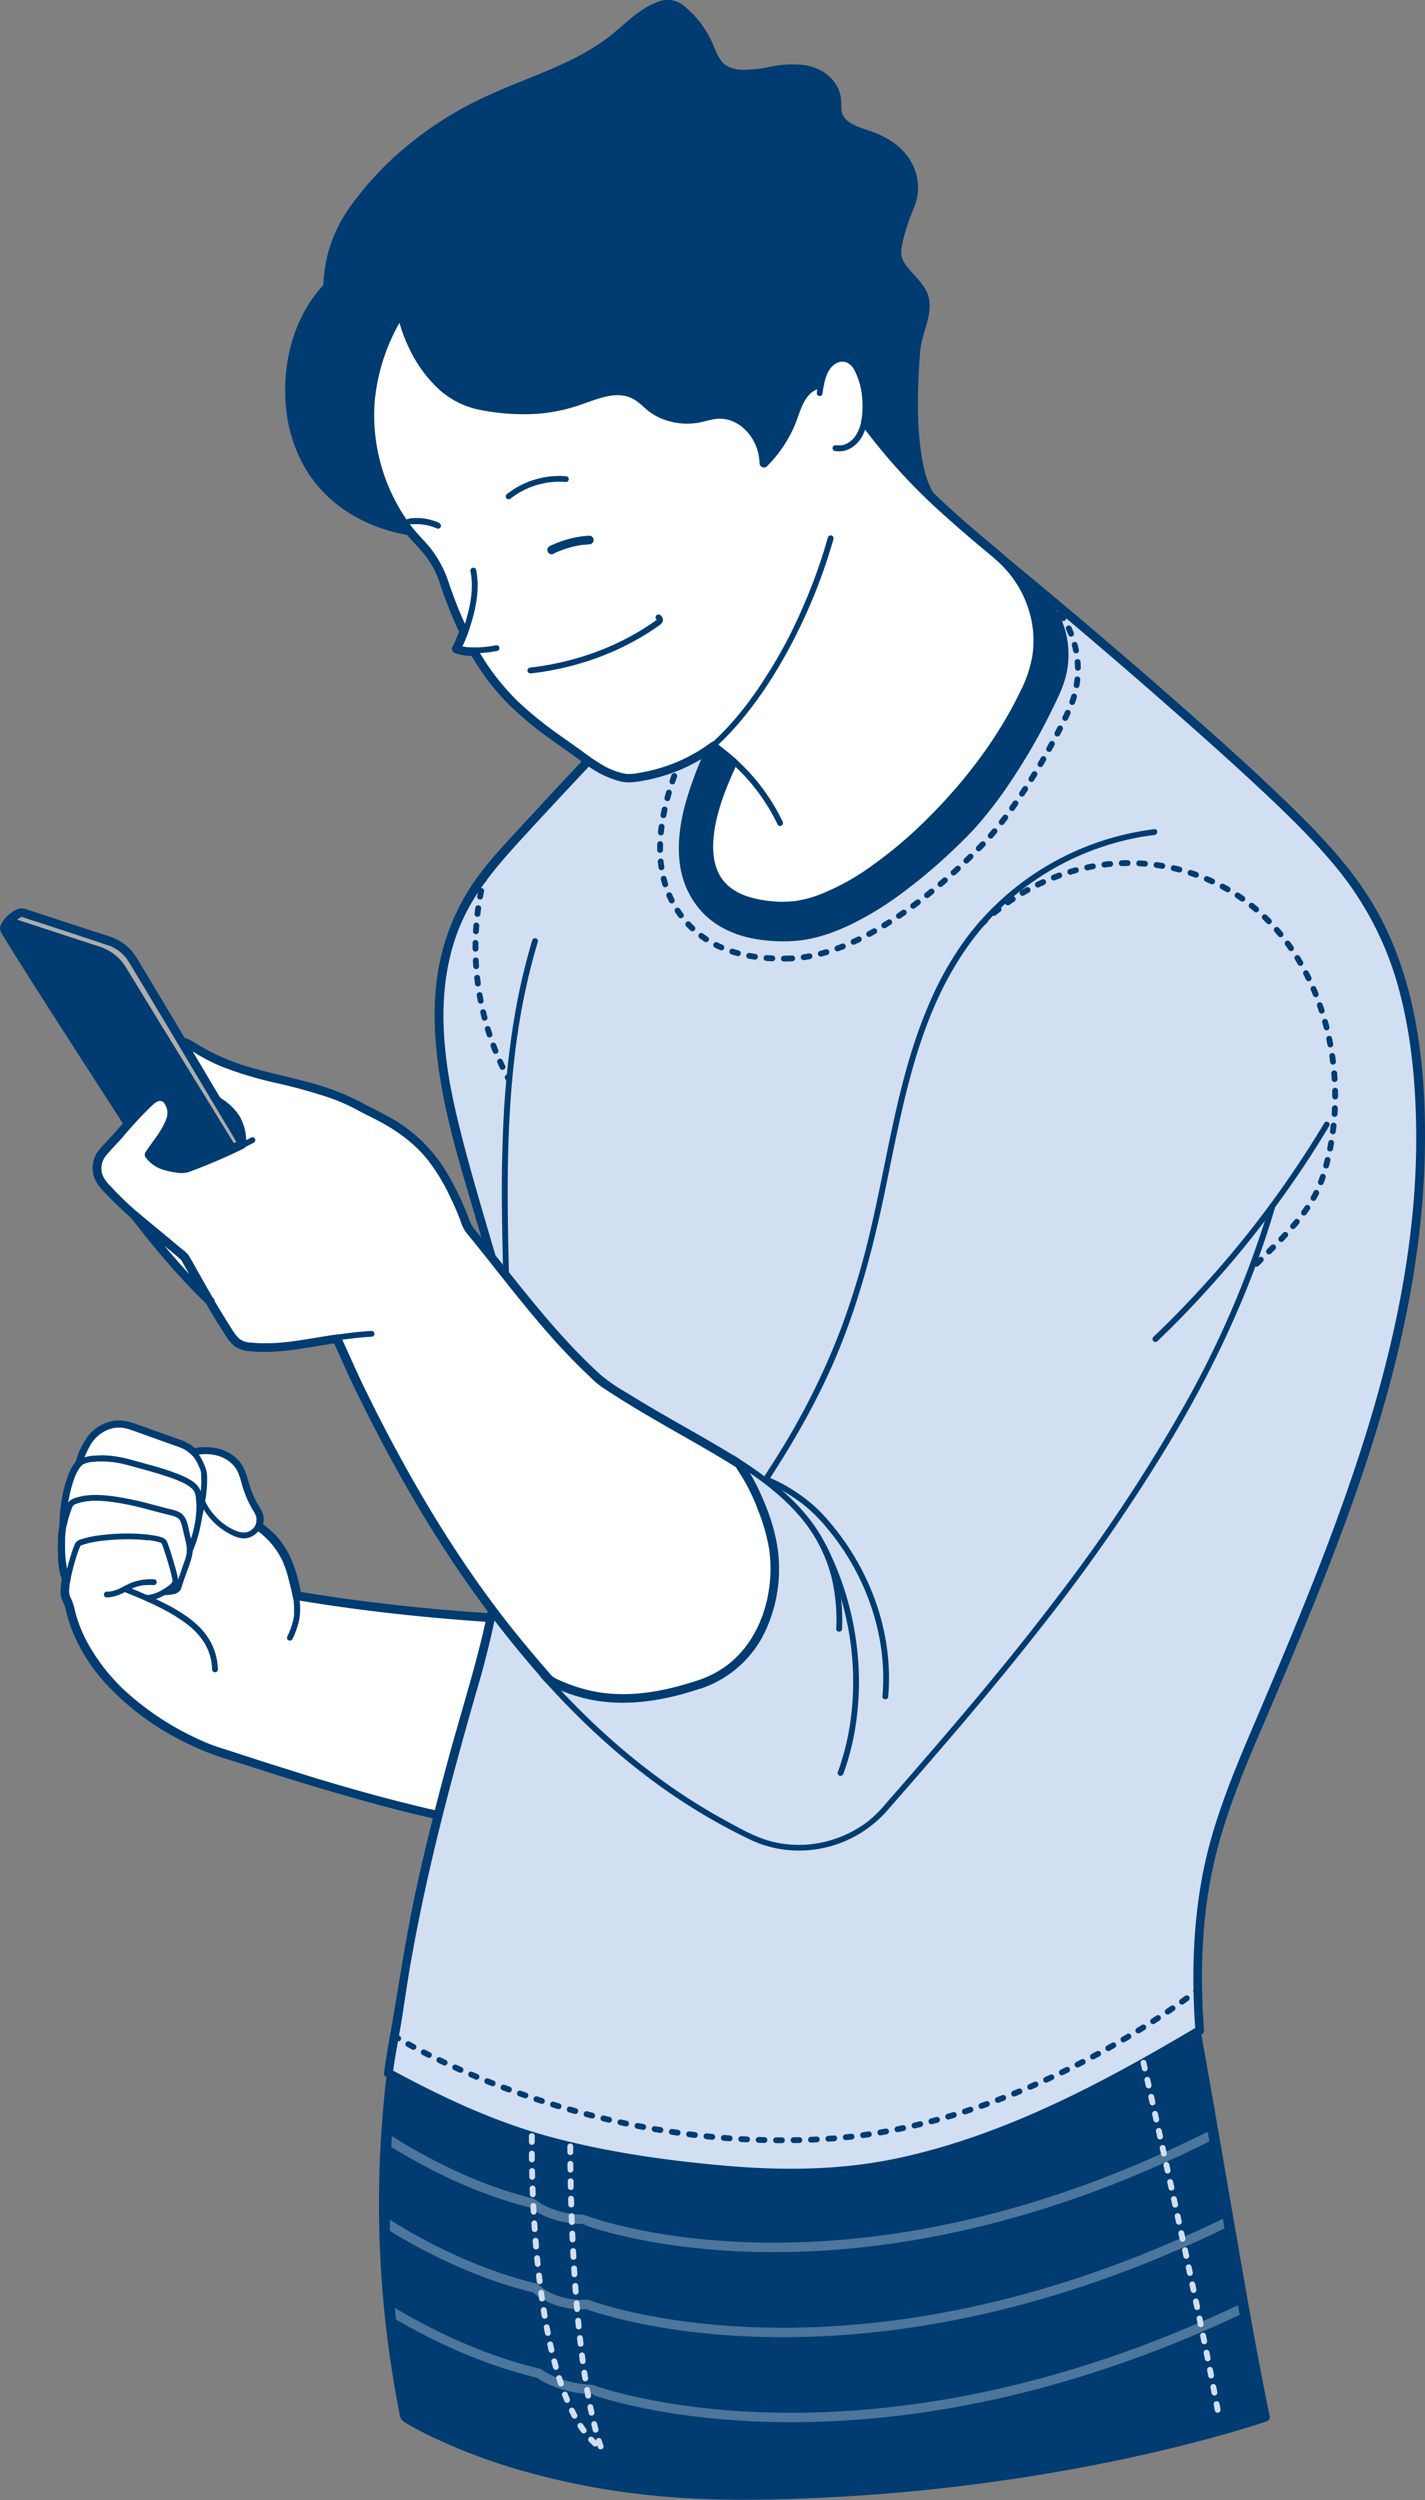 <svg xmlns="http://www.w3.org/2000/svg" xmlns:xlink="http://www.w3.org/1999/xlink" viewBox="0 0 452.6 793.53"><rect x="0" y="0" width="452.6" height="793.53" fill="#808080" stroke="none"/><defs><style>.cls-1,.cls-10,.cls-6,.cls-9{fill:none;}.cls-2{fill:#fff;}.cls-3{fill:#003c71;}.cls-4{opacity:0.3;}.cls-5{clip-path:url(#clip-path);}.cls-6{stroke:#fff;stroke-width:3px;}.cls-10,.cls-6,.cls-9{stroke-miterlimit:10;}.cls-7{fill:#d2dff3;}.cls-8{fill:#adadad;}.cls-9{stroke:#003c71;}.cls-10,.cls-9{stroke-linecap:round;stroke-width:1.85px;stroke-dasharray:1.85 3.69;}.cls-10{stroke:#d2dff3;}</style><clipPath id="clip-path"><path class="cls-1" d="M130.22,765.29a338,338,0,0,1-2.4-117.79L373,618.78c4.1,20,8.78,47.21,13.32,73.5,4.5,26.06,9.14,53,13.22,73,0,0-98.57,28-154.09,28C199.43,793.26,130.22,765.29,130.22,765.29Z"/></clipPath></defs><g id="Layer_2" data-name="Layer 2"><g id="Layer_1-2" data-name="Layer 1"><g id="mobile"><path class="cls-2" d="M168.56,514.07a603.87,603.87,0,0,1-74.22-7.59c-.34-1.9-1.39-6-1.92-7.76a25.65,25.65,0,0,0-10.55-14.45,4.4,4.4,0,0,0,.39-3A10.18,10.18,0,0,0,81,478.59a32,32,0,0,1-3.15-7.22,25.72,25.72,0,0,0-1.75-5.09,10.94,10.94,0,0,0-6.55-5.06,16.61,16.61,0,0,0-8-.15,9,9,0,0,0-1.89-1.58,16.21,16.21,0,0,0-3.07-1.36q-6.72-2.38-13.42-4.8a20.7,20.7,0,0,0-3.93-1.11,11.36,11.36,0,0,0-9.28,3.38c-2.1,2.06-3.57,5.45-4.64,9-3,3-5.14,12.88-4.94,19.1-.1.43-.19.87-.26,1.31a41.15,41.15,0,0,0-.3,7.28c.06,3,.2,6.13,1.31,8.85a20.89,20.89,0,0,0-.33,2.26,11.49,11.49,0,0,0,0,2.81c.19,1.23,1.08,2.27,1.34,3.49,6.16,29,39.18,44.11,48.8,46.76,22.67,7.39,61.94,19.94,85.64,22.55Z"/><path class="cls-3" d="M168.56,512.68c-9.53-.35-19.06-1-28.56-1.82q-14.62-1.29-29.19-3.28-8.07-1.11-16.1-2.44l1,1c-1.21-6.66-3.23-13.45-7.88-18.54a32,32,0,0,0-5.22-4.5c.17.63.33,1.26.5,1.89a6.26,6.26,0,0,0,.55-3.9A11.49,11.49,0,0,0,82,477.65a31.19,31.19,0,0,1-3.06-7.3c-.69-2.46-1.4-4.83-3.13-6.78A12.8,12.8,0,0,0,70.09,460a18,18,0,0,0-9-.21l1.35.36c-2.25-2.38-5.37-3.22-8.37-4.29l-9.78-3.5c-3-1.07-5.85-2-9-1.23a13.23,13.23,0,0,0-7,4.27,25,25,0,0,0-4.34,8.87l.36-.61a14.16,14.16,0,0,0-2.81,5,38.41,38.41,0,0,0-1.81,6.83,44.26,44.26,0,0,0-.74,7.18c0,1.33-.32,2.61-.44,3.94a44.7,44.7,0,0,0-.13,4.77c0,3.42.11,7,1.37,10.2v-.74c-.37,2-.81,4.28-.25,6.26a24.94,24.94,0,0,0,1,2.37,16.77,16.77,0,0,1,.56,2.22,47.72,47.72,0,0,0,2.89,8.22,56.21,56.21,0,0,0,9.13,13.89A83.79,83.79,0,0,0,56.79,552,84.55,84.55,0,0,0,67,556.62c3.68,1.37,7.48,2.46,11.21,3.66,12.41,4,24.86,7.85,37.42,11.32,12.1,3.34,24.36,6.49,36.8,8.26,1.35.19,2.71.37,4.07.52a1.4,1.4,0,0,0,1.34-1l1.2-6.46,2.88-15.5q1.74-9.37,3.49-18.76,1.51-8.11,3-16.22c.49-2.63,1-5.25,1.47-7.88,0,0,0-.07,0-.11a1.41,1.41,0,0,0-1-1.7,1.39,1.39,0,0,0-1.7,1l-1.2,6.46-2.88,15.5q-1.74,9.38-3.49,18.76-1.51,8.12-3,16.22l-1,5.34c-.15.83-.4,1.69-.47,2.54a.43.43,0,0,1,0,.11l1.34-1a208,208,0,0,1-26.2-5c-9.94-2.43-19.79-5.22-29.59-8.16C91.84,561.76,83,559,74.23,556.11c-2.32-.75-4.68-1.43-7-2.3l-1.65-.65L65.2,553s-.24-.1,0,0L65,552.9l-.94-.41c-1.32-.58-2.62-1.2-3.91-1.85A88.9,88.9,0,0,1,42.39,539a60.85,60.85,0,0,1-15.17-18.67,45,45,0,0,1-2.43-5.78c-.35-1-.66-2.06-.93-3.1a23.11,23.11,0,0,0-1-3.46,15.32,15.32,0,0,1-.72-1.6,6,6,0,0,1-.14-2.16,17.42,17.42,0,0,1,.25-2.16,3.23,3.23,0,0,0,.1-1.31c-.09-.37-.28-.74-.39-1.1a30.31,30.31,0,0,1-.89-8.65,42.13,42.13,0,0,1,.15-4.63,20.73,20.73,0,0,1,.33-2.07,10.26,10.26,0,0,0,.1-1.92,40.49,40.49,0,0,1,.71-6.68,37.47,37.47,0,0,1,1.8-6.58,16.24,16.24,0,0,1,1.14-2.38,9.17,9.17,0,0,0,1.4-2.31,21.18,21.18,0,0,1,3.4-7.06,10.7,10.7,0,0,1,6.32-3.73c2.85-.51,5.6.79,8.22,1.73L54,458.74a34.21,34.21,0,0,1,4.16,1.58,7.36,7.36,0,0,1,1.58,1.05c.72.64,1.12,1.21,2.18,1a14.6,14.6,0,0,1,8.28.56,9.21,9.21,0,0,1,5,4.84A41.69,41.69,0,0,1,76.52,472a35,35,0,0,0,1.69,4.4c.58,1.26,1.28,2.45,2,3.65a3.61,3.61,0,0,1,.47,3.52,1.43,1.43,0,0,0,.5,1.89,25.29,25.29,0,0,1,8.56,10A34,34,0,0,1,91.6,501c.52,1.93,1,3.88,1.38,5.84a1.34,1.34,0,0,0,1,1q14.51,2.42,29.12,4.09t29.37,2.7c5.36.36,10.72.65,16.09.84C170.34,515.52,170.34,512.75,168.56,512.68Z"/><path class="cls-2" d="M61.11,461.13a16.67,16.67,0,0,1,8.39.09,10.94,10.94,0,0,1,6.55,5.06,26.38,26.38,0,0,1,1.75,5.09A32.4,32.4,0,0,0,81,478.59a9.89,9.89,0,0,1,1.31,2.72,5.07,5.07,0,0,1-3.54,5.89c-2.51.79-5.78-1-7.94-2.51a19.25,19.25,0,0,1-7.91-12.88Z"/><path class="cls-3" d="M61.36,462a17.88,17.88,0,0,1,5-.43,13,13,0,0,1,4.25,1,12.07,12.07,0,0,1,1.76,1,7.73,7.73,0,0,1,.73.54,10.27,10.27,0,0,1,.77.71,9.05,9.05,0,0,1,2.1,3.46c.54,1.55.89,3.16,1.43,4.71a34.58,34.58,0,0,0,2,4.68c.37.7.77,1.37,1.17,2.05a6.22,6.22,0,0,1,.87,2s0,.27,0,.14,0,.15,0,.14a3.23,3.23,0,0,1,0,.44,2.26,2.26,0,0,1,0,.26s0,.27,0,.13,0,.14,0,.13l-.06.29c0,.15-.08.3-.13.45l-.06.16c-.1.25.08-.15,0,.09a8.21,8.21,0,0,1-.48.81c-.16.23.11-.12-.07.08l-.11.13a3.51,3.51,0,0,1-.33.34c-.12.11-.23.21-.36.31,0,0,.12-.09,0,0l-.29.19-.38.22-.2.1c-.15.07.2-.07-.07,0a5.25,5.25,0,0,1-.94.26c.2,0-.09,0-.11,0h-.9s-.31,0-.12,0l-.56-.11a9.85,9.85,0,0,1-1.88-.65,18.19,18.19,0,0,1-6.51-5A17.41,17.41,0,0,1,66.59,479c-.38-.58-.73-1.18-1.06-1.8-.17-.32-.32-.64-.47-1L65,476l-.06-.14c-.07-.18-.15-.36-.21-.54a16.87,16.87,0,0,1-.6-1.95c-.08-.32-.14-.63-.2-1,0-.15,0-.3-.07-.45,0,.19,0-.1,0-.12s0-.22,0-.34,0-.16,0-.24l-.24-1.48-1.44-8.76,0-.2a.92.92,0,0,0-1.14-.64.94.94,0,0,0-.64,1.14c.45,2.75.91,5.51,1.36,8.26.1.63.21,1.25.31,1.88,0,.15,0,.31.08.46a.2.2,0,0,0,0,.07s0-.29,0-.06l.06.43c0,.18,0,.36.08.54a19,19,0,0,0,3.61,8,20.66,20.66,0,0,0,6.79,5.85A11.33,11.33,0,0,0,77,488.28a6.05,6.05,0,0,0,6.24-4.83,5.8,5.8,0,0,0,0-2.31,8,8,0,0,0-1-2.28,40.41,40.41,0,0,1-2.36-4.52,41.15,41.15,0,0,1-1.58-4.74,15.24,15.24,0,0,0-1.91-4.6,11.47,11.47,0,0,0-3.26-3.14,14.83,14.83,0,0,0-9.57-2,24.14,24.14,0,0,0-2.66.43.93.93,0,0,0-.64,1.14A.9.9,0,0,0,61.36,462Z"/><path class="cls-2" d="M63,482.91c.76-4.89.24-8.53-.38-9.83-1.68-3.45-9.58-5.73-22.54-9.19-5.42-1.46-12.32-1.34-14.45.33a4.1,4.1,0,0,0-.39.35c1.07-3.51,2.54-6.9,4.64-9a11.34,11.34,0,0,1,9.28-3.38,20.18,20.18,0,0,1,3.93,1.11q6.7,2.4,13.42,4.8a15.6,15.6,0,0,1,3.07,1.36c2.48,1.52,3.94,4.23,4.92,6.93.64,1.8.46,5.29-.07,9C64,478,63.5,480.65,63,482.91Z"/><path class="cls-3" d="M63.9,483.15a29.92,29.92,0,0,0,.36-6.55,11,11,0,0,0-.84-4,6.08,6.08,0,0,0-1.73-2,15.79,15.79,0,0,0-3.06-1.83A66.08,66.08,0,0,0,49,465.38c-2.17-.63-4.34-1.22-6.52-1.81a47.12,47.12,0,0,0-6.55-1.4,29.63,29.63,0,0,0-5.88-.15,11,11,0,0,0-4.55,1.13,4.3,4.3,0,0,0-.95.75l1.54.9A28.19,28.19,0,0,1,28.52,459a11.66,11.66,0,0,1,3.68-4.08,13,13,0,0,1,1.3-.76,8.63,8.63,0,0,1,1.26-.53,11.92,11.92,0,0,1,1.45-.39l.34-.06.15,0h0c.26,0,.53-.05.8-.06a9.35,9.35,0,0,1,3.06.41c1.15.33,2.26.75,3.39,1.15l6.94,2.49,3.5,1.25c1.09.39,2.23.76,3.27,1.2a9.24,9.24,0,0,1,2.48,1.53A9.55,9.55,0,0,1,62,463.19a14.51,14.51,0,0,1,.72,1.28l.3.62c.11.23.2.45.26.59a11.59,11.59,0,0,1,.46,1.24c.05.16.08.32.12.49s0,.18,0,.26a.78.78,0,0,1,0,.16c0-.14,0,0,0,0a27,27,0,0,1-.22,6.28c-.28,2.31-.73,4.61-1.2,6.89-.11.53-.22,1.07-.34,1.6a1,1,0,0,0,.64,1.14.92.92,0,0,0,1.14-.63c.51-2.36,1-4.72,1.35-7.11a37.41,37.41,0,0,0,.56-7.09,9.69,9.69,0,0,0-.39-2.67,20,20,0,0,0-1.22-2.86,11.87,11.87,0,0,0-4.08-4.69,16.24,16.24,0,0,0-3.27-1.46L53.18,456,46,453.38c-1.2-.43-2.41-.87-3.62-1.29a15.28,15.28,0,0,0-3.58-.84,11.46,11.46,0,0,0-6.26,1.33,13,13,0,0,0-4.74,4.16,24.18,24.18,0,0,0-2.86,5.95c-.19.54-.36,1.09-.53,1.63a.93.93,0,0,0,1.54.9l.27-.26c.08-.08-.1.06,0,0s.23-.15.35-.22l.36-.17c-.16.08-.07,0,0,0l.24-.09c.33-.11.66-.2,1-.28l.52-.1L29,464l.16,0,.12,0,.21,0,.29,0,.65-.06c.46,0,.91,0,1.37-.06,1,0,1.93,0,2.89.1a25.73,25.73,0,0,1,2.83.36c1,.18,2,.44,3.07.71,2.17.58,4.34,1.16,6.5,1.78,1.82.52,3.64,1,5.43,1.63.78.26,1.57.52,2.34.8.34.13.69.25,1,.39l.5.2.2.08.13.05h0a21.62,21.62,0,0,1,3.14,1.61l.61.43c.16.11-.14-.11,0,0l.13.1.25.22a4.78,4.78,0,0,1,.45.45l.18.21c.12.14,0-.08,0-.05l.1.14a4.34,4.34,0,0,1,.28.46l.06.11c.09.19-.06-.16,0,0s.08.21.11.32a10.36,10.36,0,0,1,.37,1.74c0-.19,0,0,0,.09l0,.27.06.65c0,.43.05.87.05,1.3a29.23,29.23,0,0,1-.14,3.1c-.05.57-.12,1.1-.21,1.66a1,1,0,0,0,.64,1.14A.92.92,0,0,0,63.9,483.15Z"/><path class="cls-2" d="M55.51,505a12.69,12.69,0,0,1-3.36.4,13.47,13.47,0,0,0,1.72-1.1,4.8,4.8,0,0,0,1.82-1.95c.42-1-3.17-12.41-3.61-12.88a4.19,4.19,0,0,0-2.19-1c-7.67-1.64-20.75-.67-24.88,1.42-.48.25-2.59,6.47-3.57,11.77a28.52,28.52,0,0,1-1.7-9.38A43.06,43.06,0,0,1,20,485c.07-.45.16-.88.26-1.31a36.16,36.16,0,0,1,1.24-4.29c.63-1.78.8-2.49,2.63-3.1a21.66,21.66,0,0,1,8.37-.84c6.92.43,13.74,2.49,20.44,4.22,1.67.43,3.54.66,4.63,2a7.35,7.35,0,0,1,1.24,3.07c.32,1.35.63,2.71.95,4.06a13.14,13.14,0,0,1,.49,3.21,1.08,1.08,0,0,0,0,.18,13.55,13.55,0,0,1-.94,4c-.75,2.22-1.52,4.43-2.29,6.64C56.66,503.88,56.66,504.55,55.51,505Z"/><path class="cls-3" d="M55.26,504.08a6.26,6.26,0,0,1-1.41.28q-.85.08-1.71.09c.16.57.31,1.15.47,1.72A17.9,17.9,0,0,0,54.5,505a6.8,6.8,0,0,0,1.7-1.64,2.26,2.26,0,0,0,.41-1.7,31,31,0,0,0-1-4.34c-.47-1.7-1-3.4-1.53-5.08-.21-.65-.43-1.31-.67-1.95a7.52,7.52,0,0,0-.5-1.21,2.72,2.72,0,0,0-1.24-1,9.59,9.59,0,0,0-2-.58c-1.14-.22-2.3-.38-3.46-.5a59,59,0,0,0-7.4-.25,65.68,65.68,0,0,0-7.4.59,27.83,27.83,0,0,0-5.57,1.22,3.17,3.17,0,0,0-1.82,1.09,11.4,11.4,0,0,0-.89,2.13A62.25,62.25,0,0,0,21,499.32c-.16.7-.3,1.39-.43,2.1h1.78a20.62,20.62,0,0,1-1.07-3.7,29.05,29.05,0,0,1-.52-3.84c-.1-1.38-.1-2.77-.1-4.15a30.37,30.37,0,0,1,.29-4.48,29.57,29.57,0,0,1,1.12-4.45q.3-.93.63-1.86l.1-.28.06-.16c0-.13-.1.2,0,0a5,5,0,0,1,.27-.51.83.83,0,0,0,.08-.12s-.14.16,0,.05l.18-.19.11-.1,0,0,.27-.17.32-.16c.15-.07,0,0,0,0l.2-.08a10.37,10.37,0,0,1,1-.31,17.7,17.7,0,0,1,4.21-.62,41.67,41.67,0,0,1,8.71.73c3,.52,6,1.25,8.93,2l4.36,1.15c1.24.32,2.51.57,3.73,1l.44.16s.16.07,0,0l.17.08.4.21.15.1s.23.16.11.07a3,3,0,0,1,1,1.38s0-.1,0,.07l.09.25c0,.15.1.3.14.45.1.34.18.68.26,1,.18.74.34,1.47.51,2.21a26.3,26.3,0,0,1,.88,4.34,10.71,10.71,0,0,1-.83,4.15c-.51,1.47-1,2.95-1.52,4.42l-.75,2.15c-.09.27-.19.54-.27.81,0,.11-.07.21-.1.32l-.06.16c-.06.19,0,0,0,0a2,2,0,0,0-.14.25c-.06.13,0,0,0,0l-.11.12c0,.05-.16.12,0,0l-.12.08-.14.07c-.2.11.19-.07-.08,0a.92.92,0,0,0,.5,1.78,2.9,2.9,0,0,0,1.53-1.13,6.23,6.23,0,0,0,.57-1.47c.48-1.49,1-3,1.54-4.44s1.12-3,1.5-4.57a10.22,10.22,0,0,0,.32-2.33,11.91,11.91,0,0,0-.31-2.45c-.34-1.6-.74-3.18-1.11-4.77a8,8,0,0,0-1.72-3.92,7.08,7.08,0,0,0-3.51-1.69c-1.42-.35-2.83-.71-4.24-1.08-6.13-1.62-12.35-3.29-18.72-3.54a26.74,26.74,0,0,0-4.65.21,12.49,12.49,0,0,0-4.15,1.17A4,4,0,0,0,21,478.08a36.06,36.06,0,0,0-1.31,4.05,27.69,27.69,0,0,0-.83,4.77c-.13,1.62-.11,3.25-.09,4.87a31.74,31.74,0,0,0,1.12,8.29,18.55,18.55,0,0,0,.62,1.82,1,1,0,0,0,.89.68.92.92,0,0,0,.89-.68,66.7,66.7,0,0,1,2-7.87c.3-.95.62-1.89,1-2.81,0,0,.06-.11.05-.12s-.09.2,0,.08l.09-.21a3.78,3.78,0,0,1,.17-.35l.06-.11c.09-.16-.09.11-.07.08s-.18.1-.13.09a.91.91,0,0,0,.22-.11l.19-.09c.17-.08-.22.08,0,0l.09,0,.52-.19c.37-.13.75-.24,1.13-.34.89-.24,1.8-.43,2.72-.59l1.59-.25h0l.2,0,.37-.05.92-.1q1.76-.18,3.51-.27a64.76,64.76,0,0,1,7.24,0c.58,0,1.16.08,1.73.13l.8.08.37,0,.25,0h.08a18,18,0,0,1,3.25.65,2.31,2.31,0,0,1,.63.31l.2.19c-.15,0-.17-.27-.11-.13s.05.09.07.14l0,.09c.07.16-.11-.27,0-.06.19.49.37,1,.54,1.48.52,1.53,1,3.08,1.46,4.64s.88,3,1.2,4.58q.09.4.15.81a1,1,0,0,0,0,.17c-.07-.35,0-.15,0-.06a2.28,2.28,0,0,1,0,.26c0,.14-.06.33,0,0a.64.64,0,0,0,0,.07c.09-.25,0,.06-.1.16a4.88,4.88,0,0,1-1.23,1.21,17.81,17.81,0,0,1-1.8,1.16.93.93,0,0,0,.47,1.72,12.15,12.15,0,0,0,3.61-.43.94.94,0,0,0,.64-1.14A.89.89,0,0,0,55.26,504.08Z"/><path class="cls-2" d="M60.29,492.16a1.08,1.08,0,0,0,0-.18,13.64,13.64,0,0,0-.49-3.21c-.32-1.35-.63-2.71-.95-4.06a7.41,7.41,0,0,0-1.24-3.07c-1.09-1.32-3-1.55-4.63-2-6.71-1.73-13.52-3.78-20.44-4.22a21.68,21.68,0,0,0-8.37.84c-1.83.61-2,1.32-2.63,3.1a35.62,35.62,0,0,0-1.24,4.29c-.2-6.23,2-16.1,4.94-19.1a2.46,2.46,0,0,1,.39-.35c2.13-1.66,9-1.78,14.45-.33,13,3.46,20.86,5.73,22.54,9.19.62,1.29,1.15,4.94.38,9.83A37.45,37.45,0,0,1,60.29,492.16Z"/><path class="cls-3" d="M61.21,492.16a12,12,0,0,0-.38-3c-.23-1-.47-2-.7-3-.41-1.78-.68-3.79-1.93-5.22-1.11-1.27-2.86-1.64-4.43-2-1.86-.44-3.7-1-5.55-1.45A100.94,100.94,0,0,0,36.58,475c-3.87-.54-8-.87-11.78.18a7.51,7.51,0,0,0-2.33.94,3.64,3.64,0,0,0-1.25,1.55,26.8,26.8,0,0,0-.92,2.55,32.65,32.65,0,0,0-.89,3.26l1.81.25a31.59,31.59,0,0,1,.12-3.77l.09-1,.06-.54,0-.22s0-.34,0-.16c.09-.7.2-1.39.33-2.08.25-1.37.55-2.73.93-4.07.18-.63.37-1.26.58-1.88l.3-.85c.05-.12.09-.25.14-.37l.09-.22s.15-.34.06-.13a14.34,14.34,0,0,1,1.46-2.66c0-.05.16-.2,0,0l.11-.13.18-.21.26-.27.23-.21c-.14.13,0,0,0,0a3.6,3.6,0,0,1,.5-.29l.15-.07c.18-.09-.2.07,0,0l.35-.13a10,10,0,0,1,1.59-.39l.47-.07c-.18,0,0,0,0,0l.25,0c.35,0,.69-.07,1-.09A29.77,29.77,0,0,1,35,464a28.34,28.34,0,0,1,4.45.75c1.72.43,3.43.91,5.14,1.38,2.89.79,5.79,1.61,8.63,2.56,1.12.38,2.24.78,3.34,1.23l.19.08c-.19-.08-.07,0,0,0l.37.16.71.32c.41.2.82.4,1.22.63a12.05,12.05,0,0,1,1,.64,2.66,2.66,0,0,1,.43.31l-.08-.06.11.09.22.19a7,7,0,0,1,.66.67c.18.21-.1-.15,0,0l.11.16c.08.12.16.25.23.38s.06.18.1.2-.09-.23,0-.09l0,.1c.07.19.12.37.18.57s.1.42.14.63,0,.26.07.39,0,.09,0,.14.05.36,0,.11a22.48,22.48,0,0,1,.12,4.18,34.43,34.43,0,0,1-2,9.6c-.29.82-.6,1.63-.94,2.42A.94.94,0,0,0,59.8,493a.92.92,0,0,0,1.26-.33A39.15,39.15,0,0,0,64,482.44a30.27,30.27,0,0,0,.29-5.12,16.56,16.56,0,0,0-.47-3.57,6.36,6.36,0,0,0-2.7-3.56,24.16,24.16,0,0,0-5.51-2.66c-2.68-1-5.42-1.8-8.17-2.57-1.7-.48-3.4-.94-5.11-1.4a47.48,47.48,0,0,0-5-1.17,27.56,27.56,0,0,0-9.15-.08,7.3,7.3,0,0,0-2.93,1.07,7.7,7.7,0,0,0-2.1,2.57,27.73,27.73,0,0,0-2.6,7.4,45.34,45.34,0,0,0-1.15,8.53c0,.61,0,1.21,0,1.82a.92.92,0,0,0,1.81.25,38.44,38.44,0,0,1,1.54-5.14c0-.11.08-.22.13-.33-.1.24.06-.13.09-.19l.18-.31c0-.06.16-.19,0,0l.11-.13c.05-.05.34-.29.12-.13a2.2,2.2,0,0,1,.32-.21l.32-.16c.23-.11-.18.06.08,0l.33-.12c3.47-1.18,7.24-1,10.86-.55a84.33,84.33,0,0,1,10.95,2.23l5.47,1.43,2.43.61a7.6,7.6,0,0,1,2,.69,2.67,2.67,0,0,1,1.07,1l.15.27.09.19c.05.1.06.13,0,.07a20.18,20.18,0,0,1,.78,2.89l.72,3.11a11.9,11.9,0,0,1,.43,3,.93.93,0,0,0,.92.92A1,1,0,0,0,61.21,492.16Z"/><path class="cls-2" d="M52.34,505.28a12.64,12.64,0,0,1-5.88,1.92c-.19,0-.41,0-.61-.05"/><path class="cls-3" d="M51.87,504.49a14.85,14.85,0,0,1-3,1.35,10.44,10.44,0,0,1-1.56.38H47.3l-.19,0-.38,0h-.65a1,1,0,0,0-1.14.64.94.94,0,0,0,.64,1.14c2.5.38,5.09-.73,7.21-2a.94.94,0,0,0,.33-1.26.91.91,0,0,0-1.25-.34Z"/><path class="cls-2" d="M39.7,504.36a132.83,132.83,0,0,1,13.91,6.31c4.72,2.61,9.4,5.74,12.17,10.37a18,18,0,0,1,2.52,8.78"/><path class="cls-3" d="M39.46,505.25c2.42,1,4.66,1.89,7,2.95s4.65,2.15,6.89,3.39c1.12.62,2.23,1.27,3.3,2a37,37,0,0,1,3.07,2.17,22.23,22.23,0,0,1,5.09,5.53,17.13,17.13,0,0,1,2.55,8.58.94.94,0,0,0,.92.92.92.92,0,0,0,.92-.92A19.17,19.17,0,0,0,67,521.35,21.73,21.73,0,0,0,62,515.17c-4-3.47-8.81-5.94-13.6-8.13-2.76-1.26-5.57-2.45-8.39-3.56a.94.94,0,0,0-1.14.64.93.93,0,0,0,.64,1.13Z"/><path class="cls-2" d="M48.92,502.19c-8.29-.36-9,3.63-15,4"/><path class="cls-3" d="M48.92,501.27a17,17,0,0,0-7.19,1.09c-.86.36-1.69.78-2.52,1.21-.38.2-.76.4-1.15.58l-.54.25h0l-.11.05-.34.13a12.79,12.79,0,0,1-1.49.45c-.29.07-.58.11-.88.16s.23,0,0,0l-.27,0-.52,0a.94.94,0,0,0-.92.92.92.92,0,0,0,.92.92,13.21,13.21,0,0,0,3.18-.58,17.87,17.87,0,0,0,2.54-1.1c.76-.39,1.51-.8,2.29-1.16l.32-.14c.13-.06-.21.09,0,0l.18-.07.69-.25a12.64,12.64,0,0,1,1.46-.4c.31-.07.63-.12.94-.17s-.19,0,.09,0l.26,0,.54-.05a19.58,19.58,0,0,1,2.54,0,.93.93,0,0,0,0-1.85Z"/><path class="cls-2" d="M93.85,506.24c1,5.31.38,8.77-1.9,13.57"/><path class="cls-3" d="M93,506.49a22.12,22.12,0,0,1,.38,5.29c0,.2,0,.4,0,.61l0,.28c0,.05,0,.32,0,.17-.06.41-.13.83-.22,1.24a20.75,20.75,0,0,1-.7,2.45,28.12,28.12,0,0,1-1.18,2.83.92.92,0,0,0,1.59.93,27.14,27.14,0,0,0,2-5.44,19.1,19.1,0,0,0,.44-5.33,29.55,29.55,0,0,0-.45-3.51.92.92,0,0,0-1.77.48Z"/><path class="cls-3" d="M374.55,616.58c8.37,40.39,19,110.32,27.4,150.71,0,0-70.7,24.82-167.83,24.82-67.68,0-105.54-24.82-105.54-24.82a342,342,0,0,1-2.5-121.6Z"/><path class="cls-3" d="M373.21,617c3.93,19,7.24,38.08,10.55,57.17,3.67,21.1,7.23,42.23,11.05,63.3,1.83,10.1,3.71,20.19,5.79,30.24.32-.57.64-1.14,1-1.7-7.26,2.54-14.73,4.56-22.16,6.5A555.55,555.55,0,0,1,320,784.41a579.16,579.16,0,0,1-87.45,6.32c-24.84-.14-49.79-3.62-73.42-11.41a172.53,172.53,0,0,1-20.46-8.14c-3.1-1.49-6-3.24-9.05-4.85l-.36-.23.64.83a341.53,341.53,0,0,1-5.66-94.32q1.05-13.33,3.16-26.55l-1.34,1,6.65-.78,18.11-2.12L177.61,641l32.54-3.81L245.92,633l36-4.21,33.67-3.94L344,621.56l20.45-2.4c3.22-.38,6.44-.74,9.65-1.13l.42,0c1.75-.2,1.77-3,0-2.77l-6.65.78-18.11,2.12L323,621.25l-32.54,3.81-35.77,4.19-36,4.21L185,637.4l-28.45,3.33-20.45,2.4-9.65,1.13-.42,0a1.45,1.45,0,0,0-1.34,1,342.93,342.93,0,0,0,2.24,121,3.05,3.05,0,0,0,1.3,2.39c.51.33,1,.63,1.57.94,2.19,1.26,4.44,2.43,6.71,3.53a179.84,179.84,0,0,0,26.92,10.37,234.41,234.41,0,0,0,43.93,8.58c19.16,1.94,38.5,1.52,57.71.5q26.36-1.41,52.53-5.14,21.19-3,42.13-7.54c9.66-2.1,19.26-4.45,28.78-7.14,4.43-1.25,8.85-2.55,13.2-4l.55-.19a1.43,1.43,0,0,0,1-1.7c-3.93-19-7.24-38.08-10.55-57.17-3.67-21.1-7.23-42.23-11.05-63.3-1.83-10.1-3.71-20.19-5.79-30.24C375.52,614.47,372.85,615.21,373.21,617Z"/><g class="cls-4"><g class="cls-5"><path class="cls-6" d="M121.81,678s21.41,15,47.13,21.25c7,5.41,16.06,5.16,16.06,5.16S266.71,736.85,384.16,678"/><path class="cls-6" d="M121.81,705s21.91,15,48.23,21.25c6.75,6.19,16.43,5.16,16.43,5.16s83.61,32.43,203.8-26.41"/><path class="cls-6" d="M121.81,732s22.37,15,49.25,21.25c7.28,5.11,16.78,5.16,16.78,5.16S273.23,790.8,396,732"/></g></g><path class="cls-7" d="M399.28,548.49c-5.26,12.33-10.51,24.71-13.89,37.67-4.95,18.94-5.8,38.76-4.33,58.28-32,19-69.77,38.75-106.62,43.87-19.25,2.69-38.83,1.34-58.13-1-9.47-1.16-18.9-2.59-28.25-4.5-14.5-3-28.82-7.17-42.24-13.51-6-2.83-15.39-7.47-22.43-11.28,1-8.17,2.5-14.42,3.37-20.58,4.73-33.11,13.1-65.58,22.29-97.7,2.14-7.47,4.31-14.93,6.06-22.5,7.57-32.69,6.9-66.54,6-100.37-10.86-40.24-18-59.21-20.6-79.81-2.65-21.23-.51-39.57,11.76-57.1A126.65,126.65,0,0,1,163,267.11q21.63-23.61,43.87-46.62l110.64-43.56c23.58,19.28,66,55.49,88,76.6,11.37,10.92,22.65,22.26,30.43,36,8.63,15.22,12.53,32.7,14.21,50.12C457.09,411.74,427.69,481.83,399.28,548.49Z"/><path class="cls-3" d="M398.09,547.79c-6.45,15.13-12.81,30.36-16,46.58-3.23,16.48-3.65,33.36-2.42,50.07l.69-1.2c-29.61,17.58-60.92,34.38-94.86,41.69-18.17,3.92-36.71,4.07-55.17,2.46s-36.9-4.22-54.79-8.95c-18.15-4.8-35-12.73-51.45-21.64l.69,1.2c.81-6.28,2.13-12.47,3.1-18.73,1-6.71,2-13.42,3.26-20.1,2.55-14,5.67-27.89,9.14-41.7,3.38-13.46,7.1-26.84,10.92-40.18a284.83,284.83,0,0,0,9-40.39A341.42,341.42,0,0,0,163,455.11c.08-7.11,0-14.23-.11-21.34-.12-6.6.49-13.8-1.25-20.19-5.38-19.75-11.79-39.27-16.52-59.18-4.65-19.56-6.94-40.9.77-60,5-12.35,14-21.83,22.85-31.47q14.58-15.81,29.43-31.36,3.45-3.62,6.92-7.22a19.17,19.17,0,0,1,2.34-2.59,12.35,12.35,0,0,1,2.14-.84l9.87-3.89,35.08-13.81,62.23-24.5,1.15-.45-1.35-.36q27.43,22.46,54.08,45.87c8.75,7.66,17.45,15.39,26,23.28,9.42,8.71,18.85,17.58,27.1,27.44a102.61,102.61,0,0,1,20.61,39.6c3.87,14.42,5.28,29.47,5.46,44.36.38,31-5.51,61.75-14.35,91.39-10,33.51-23.66,65.79-37.35,97.93-.69,1.62,1.69,3,2.39,1.4,24.36-57.16,49.75-116.45,51.94-179.47,1-29.23-2.05-61.23-18.54-86.24-7.92-12-18.25-22.21-28.61-32.1-8-7.66-16.29-15.08-24.59-22.44q-30.57-27.09-62.17-53a1.43,1.43,0,0,0-1.35-.36l-54.61,21.5L224.79,212,212,217a55.31,55.31,0,0,0-5.44,2.14c-1.34.71-2.37,2.15-3.43,3.25q-4,4.14-8,8.31-7.42,7.78-14.77,15.63t-14.63,15.76c-4.47,4.86-9.07,9.65-13.06,14.92A70.59,70.59,0,0,0,139,309.12c-1.61,10.72-1,21.63.67,32.31,2.66,17.2,8.18,33.9,13,50.59q2.67,9.25,5.23,18.55a42.34,42.34,0,0,1,1.88,10.28c.1,3.81.2,7.63.27,11.44.28,14.19.31,28.41-.53,42.59a252.62,252.62,0,0,1-6,42.94c-3.22,13.68-7.5,27.11-11.18,40.68-3.73,13.74-7.21,27.54-10.22,41.46-2.93,13.55-5,27.19-7.32,40.84-1,5.74-2.09,11.45-2.83,17.23a1.35,1.35,0,0,0,.69,1.2c14.53,7.85,29.44,15.2,45.28,20,17.67,5.33,36,8.2,54.33,10.19,18.77,2,37.76,2.78,56.45-.34,17.21-2.86,33.82-8.59,49.79-15.51,18.39-8,36-17.67,53.21-27.89a1.39,1.39,0,0,0,.69-1.2c-1.21-16.46-.86-33.11,2.33-49.34,3.14-16,9.34-31,15.7-45.92C401.17,547.57,398.78,546.15,398.09,547.79Z"/><path class="cls-3" d="M162,416.85c-.22-7.79-.45-15.58-.59-23.38s-.21-15.52-.09-23.29.42-15.42,1-23.11,1.44-15.26,2.68-22.82a205.49,205.49,0,0,1,5-22.49c.27-.94.54-1.88.82-2.81a.92.92,0,0,0-1.78-.49A202.78,202.78,0,0,0,163.71,321c-1.35,7.59-2.3,15.26-3,22.94s-1,15.45-1.2,23.19-.14,15.51,0,23.27.34,15.66.56,23.48c0,1,.06,2,.08,2.95a.93.93,0,0,0,1.85,0Z"/><path class="cls-3" d="M366.66,263.18a88.23,88.23,0,0,0-59.6,34.37,104.47,104.47,0,0,0-12.43,22.17c-6.73,15.95-10.24,33-13.69,49.89-1.75,8.58-3.5,17.17-5.63,25.67a251.75,251.75,0,0,1-7.8,25.32,228.19,228.19,0,0,1-21.64,43.14q-1.71,2.72-3.47,5.42c-.65,1,.95,1.93,1.59.93,8.74-13.43,16.66-27.32,22.68-42.2,6.5-16.08,10.86-32.78,14.39-49.73s6.55-33.82,12.29-50.05c5.52-15.59,13.71-30.19,26.07-41.38A86.71,86.71,0,0,1,361,265.91q2.82-.54,5.67-.88c1.17-.14,1.18-2,0-1.85Z"/><path class="cls-3" d="M403.27,382.55a311.06,311.06,0,0,1-27.76,64.66,521.65,521.65,0,0,1-39.67,59.66c-15.15,20-31.4,39.07-47.86,58l-6.35,7.27a42.15,42.15,0,0,1-5.84,5.88,36.66,36.66,0,0,1-14.34,6.69,35.48,35.48,0,0,1-15.88-.1c-5.32-1.27-10.23-4.1-15-6.7-19.27-10.48-36.4-24.41-51.44-40.32-1.86-2-3.68-4-5.48-6v1.31l6.07-6.84,14.49-16.34,17.6-19.85L227,472.75l5-5.69a18.26,18.26,0,0,0,2.38-2.68.6.6,0,0,1,.11-.12l-1.12.14c7.27,4.57,14.31,9.69,20,16.15a47.62,47.62,0,0,1,10.92,20.87A58.76,58.76,0,0,1,265.6,517c-.05,1.19,1.8,1.19,1.85,0,.37-9-1-18.05-4.93-26.21-3.63-7.46-9.26-13.74-15.62-19a121,121,0,0,0-12.58-9,.94.94,0,0,0-1.12.14l-6.07,6.84-14.49,16.34L195,506l-15.16,17.1c-2.46,2.78-5.1,5.47-7.42,8.37l-.11.12a1,1,0,0,0,0,1.31c14.83,16.64,31.71,31.5,50.9,42.93q7.2,4.29,14.76,7.92a36,36,0,0,0,15.36,3.62A37.29,37.29,0,0,0,281.5,575c16.86-19.23,33.62-38.58,49.38-58.73a565.73,565.73,0,0,0,41.74-60.39c12.1-20.46,22.46-42,29.87-64.63q1.35-4.11,2.56-8.27c.34-1.11-1.44-1.6-1.78-.46Z"/><path class="cls-8" d="M81.41,370.16l-3.72,1.1c-10.94-18.11-26.44-42.89-38.88-63.44a13.85,13.85,0,0,0-7.55-6L3.92,292.87a1.89,1.89,0,0,0-2.35,2.43,1,1,0,0,1-.12-.19c-.91-1.49,4.14-6,5.8-5.46l27.34,8.94a14,14,0,0,1,7.57,6C54.69,325.3,70.46,352,81.41,370.16Z"/><path class="cls-3" d="M81.05,368.83l-3.72,1.1,1.56.64q-3.83-6.35-7.71-12.65-4.23-6.92-8.49-13.81L53.81,329.7q-4.38-7.11-8.73-14.23l-4.2-6.89a28.77,28.77,0,0,0-2.22-3.33,15.51,15.51,0,0,0-2.88-2.67,20.3,20.3,0,0,0-5.89-2.65L23,297.68l-8.92-2.91-7.38-2.41c-1.62-.53-3.58-1.51-5.17-.38a3.31,3.31,0,0,0-1.3,3.73l2.53-1.07c-.11-.16-.19-.43,0,0-.08-.23.07,0,0,.16,0,0,0-.11,0-.16,0-.23-.1.39,0,.09l.07-.21c0-.19-.17.33,0,.08s.17-.32.27-.47l.17-.24c.12-.18.09-.18,0,0a3.82,3.82,0,0,1,.45-.53,10.76,10.76,0,0,1,1-.94c.13-.11.47-.3.54-.45,0,0-.27.2-.07.06l.1-.08.31-.22a11.49,11.49,0,0,1,1.08-.61c.2-.1-.33.11-.05,0l.24-.08.2,0c.3-.08-.31,0-.08,0,.07,0,.33,0,0,0s-.08,0,0,0h0c1.45.51,2.92,1,4.38,1.43l9,2.94,9.09,3L34.17,300l.07,0c.3.1.6.22.9.33s-.18-.08,0,0l.17.08.57.27a13.48,13.48,0,0,1,1.67,1l.36.26c-.19-.14.15.12.21.17.26.21.51.44.75.67a14.85,14.85,0,0,1,1.36,1.5c-.16-.21.13.19.16.23s.17.24.25.37c.2.3.39.61.57.92l2.11,3.49q4.44,7.37,8.85,14.75l9.17,15.36,8.89,14.91q4.06,6.79,8.14,13.58l1.83,3a1.38,1.38,0,1,0,2.39-1.39q-4-6.7-8.07-13.44-4.47-7.47-8.91-14.94l-9.34-15.66q-4.55-7.61-9.11-15.21L45,306.66c-.7-1.17-1.37-2.38-2.15-3.5a15.64,15.64,0,0,0-6.8-5.45c-1.5-.62-3.09-1.06-4.63-1.56l-8.84-2.89-9.44-3.09-5.34-1.75a4.15,4.15,0,0,0-3.39.75,10.86,10.86,0,0,0-4,4.07,2.7,2.7,0,0,0,0,2.81,1.41,1.41,0,0,0,1.73.57,1.37,1.37,0,0,0,.8-1.63l-.06-.21s0-.2,0,0,0,0,0,0c0-.28,0,0,0,.06s.1-.44,0-.23.19-.33.07-.13,0,0,0,0a.62.62,0,0,0,.14-.14s-.2.1-.08.06a.57.57,0,0,0,.13-.08c.2-.13,0,0,0,0s.11-.05.15,0-.25,0-.06,0a2.43,2.43,0,0,0,.27,0c-.24,0,0,0,.09,0h0l.15.05,1.6.52L12.11,297l8.76,2.86,7.35,2.4,2.12.69.48.16.08,0,.54.19.41.16.25.11a13.8,13.8,0,0,1,1.6.88c.23.15.46.3.68.46l.2.15s-.15-.12,0,0l.39.32a14.26,14.26,0,0,1,1.31,1.27c.2.22.38.45.57.67-.15-.18.09.12.13.17l.29.42c.71,1.05,1.33,2.17,2,3.25l2,3.35q4.24,7,8.52,13.9l8.75,14.2L67,356.39q3.9,6.35,7.77,12.71L76.51,372a1.41,1.41,0,0,0,1.56.64l3.72-1.1a1.39,1.39,0,0,0-.74-2.69Z"/><path class="cls-3" d="M77.7,371.26l-23.46,6.93c-11-18.17-40-61.83-52.51-82.54a1.61,1.61,0,0,1-.15-.34,1.88,1.88,0,0,1,2.35-2.43l27.34,8.94a13.85,13.85,0,0,1,7.55,6C51.26,328.37,66.76,353.14,77.7,371.26Z"/><path class="cls-3" d="M77.33,369.92l-7.91,2.34L56.79,376l-2.92.86,1.56.64c-3-5-6.18-10-9.33-14.93Q40,353,33.79,343.4,27.21,333.18,20.62,323q-6-9.33-11.93-18.72-2.45-3.88-4.84-7.8l-.51-.84-.25-.41L3,295a1.14,1.14,0,0,1-.1-.19c.06.14.06.14,0,0s0-.38,0-.07c0-.09.06-.4,0-.06,0-.1,0-.2.08-.3-.1.32,0,0,0,0,.14-.27-.19.14,0,0,.08-.06.31-.19,0-.05.07,0,.36-.15,0-.05l.2-.06c.16,0,.14,0,0,0,.08,0,.4.05.09,0l.24.06h0l.11,0,.49.16,12.33,4,13.27,4.34,1.09.35h.05l.75.27s.42.18.16.06l.48.22a15.49,15.49,0,0,1,1.38.76l.65.44.32.23.23.19A14.56,14.56,0,0,1,36,306.36c.18.19.36.39.53.59l.25.3q.15.19,0,0l.16.21c.67.93,1.23,1.94,1.83,2.92q1.88,3.09,3.76,6.17,7.86,12.87,15.79,25.69,7.51,12.19,15,24.41l3.18,5.24a1.38,1.38,0,1,0,2.39-1.39q-3.43-5.7-6.92-11.37-3.81-6.21-7.63-12.41l-8-13-8-13q-3.85-6.29-7.68-12.58a24,24,0,0,0-2.06-3,15.35,15.35,0,0,0-7-4.66l-3.56-1.16-7.15-2.34-8-2.63-6.37-2.08c-1.29-.42-2.85-1.18-4.2-.65a3.36,3.36,0,0,0-2.16,3,4.87,4.87,0,0,0,1,2.67c.75,1.24,1.51,2.47,2.28,3.71,1.75,2.83,3.53,5.65,5.31,8.46q3,4.74,6,9.45L21.24,329l6.68,10.36q3.3,5.12,6.61,10.24,3.15,4.89,6.29,9.78,2.84,4.41,5.63,8.85c1.59,2.52,3.18,5,4.74,7.58.64,1,1.27,2.07,1.9,3.11a1.41,1.41,0,0,0,1.56.64l7.91-2.34,12.63-3.73,2.92-.86a1.41,1.41,0,0,0,1-1.7A1.48,1.48,0,0,0,77.33,369.92Z"/><path class="cls-3" d="M79.15,371l-.26-.41a1.12,1.12,0,0,0-.36-.39,1,1,0,0,0-.47-.25.94.94,0,0,0-.55,0,1,1,0,0,0-.51.16l-.28.22a1.46,1.46,0,0,0-.36.61c0,.12,0,.25,0,.37a1.34,1.34,0,0,0,.19.7l.26.41a1.12,1.12,0,0,0,.36.39,1,1,0,0,0,.47.25.94.94,0,0,0,.55,0,1,1,0,0,0,.51-.16l.28-.22a1.46,1.46,0,0,0,.36-.61c0-.12,0-.25,0-.37a1.34,1.34,0,0,0-.19-.7Z"/><path class="cls-9" d="M250.83,304.22c-16.62.57-28.6-4.48-35.63-15.21-8.35-12.74-7.34-30.29,3.56-54l2.89-6.06,1.5-1.94c22.79-29.43,77.91-49.34,88.74-53l1-.35s9.05,7.43,18.26,15.05a30.84,30.84,0,0,1,8.28,36.88c-8.91,18.9-20,34.79-26.71,41.78C302.21,278.34,275.62,303.38,250.83,304.22Z"/><path class="cls-3" d="M251.07,297.82c-14.31.46-24.46-3.71-30.16-12.53-6.94-10.73-5.69-26.1,4.18-47.29l2.5-5.18,1-1.28c21.89-28,78.39-47.9,84.77-50.07l.68-.23.69-.16c1.81-.42,4-1,5.43-1.3,1.19,1,4.22,3.35,7.87,6.26a27.64,27.64,0,0,1,8.19,32.62c-8.71,19.91-21,37-27.91,44.3C300.56,271.08,274.05,297.07,251.07,297.82Z"/><path class="cls-3" d="M251.07,296.9c-7.76.24-16-.76-22.56-5.16a24.91,24.91,0,0,1-10.34-15.5c-1.59-7.24-.37-14.86,1.64-21.89a130.58,130.58,0,0,1,8.38-20.65,2.37,2.37,0,0,0,.17-.36c0-.06,0-.14,0,0s-.1.12,0,0l.13-.17,1-1.27q1.47-1.86,3.08-3.62a84.77,84.77,0,0,1,7.28-7,139.28,139.28,0,0,1,17.29-12.55c6.11-3.82,12.44-7.3,18.88-10.53q8.69-4.35,17.64-8.15,6.71-2.85,13.53-5.41,2.2-.82,4.41-1.61a27.11,27.11,0,0,1,3-1c2-.45,3.93-.92,5.88-1.4l-.9-.24c2,1.66,4.12,3.28,6.19,4.92a34.82,34.82,0,0,1,6.55,6.34,27,27,0,0,1,5.34,15.8,26.45,26.45,0,0,1-1.28,8.37,70.8,70.8,0,0,1-4.18,9.43A191.55,191.55,0,0,1,322,243.16a157.45,157.45,0,0,1-9.67,13.67,99.49,99.49,0,0,1-7.2,8q-4.38,4.39-9,8.5a153.47,153.47,0,0,1-12.26,9.77,99.36,99.36,0,0,1-14.3,8.61,51.44,51.44,0,0,1-15,4.85,29.89,29.89,0,0,1-3.52.32c-1.18,0-1.19,1.89,0,1.85,6.43-.22,12.66-2.25,18.46-4.95a100.84,100.84,0,0,0,17.4-10.62,169.13,169.13,0,0,0,14.28-11.92c3.12-2.9,6.2-5.87,9-9a130.92,130.92,0,0,0,11.25-14.84,188.65,188.65,0,0,0,12.36-21.45c1.79-3.65,3.74-7.38,4.73-11.34a28.45,28.45,0,0,0,.61-10.48,28.83,28.83,0,0,0-9.89-18.23c-2.7-2.28-5.54-4.39-8.29-6.61a1.28,1.28,0,0,0-1.17-.38l-1.35.33-3,.73c-.85.2-1.68.39-2.51.67-2.18.75-4.35,1.54-6.51,2.35q-5.87,2.21-11.65,4.63-7.6,3.18-15,6.73c-5.56,2.67-11.05,5.5-16.41,8.55a177.88,177.88,0,0,0-16.06,10.22,110.09,110.09,0,0,0-14,11.72,71.1,71.1,0,0,0-5.4,6.1,11.3,11.3,0,0,0-1.27,1.75l-1.34,2.78a112.3,112.3,0,0,0-7.69,19.93c-1.68,6.34-2.58,13-1.56,19.53a27.4,27.4,0,0,0,7.31,14.92c4.44,4.56,10.46,7.13,16.67,8.2a54.4,54.4,0,0,0,11,.69A.91.91,0,0,0,251.07,296.9Z"/><path class="cls-3" d="M295.5,157.56c-7.21-11.16-5.28-38.89-4.57-46.67.52-5.74,4.07-11.17,2.57-16.54-1.38-4.93-9-9-8.67-14.33.26-4.46,2.53-10.79,4.28-15a15.1,15.1,0,0,0-1.49-13.85,21.38,21.38,0,0,0-11-8c-4.3-1.51-9.69-2.83-10.66-7.43a37.27,37.27,0,0,1-.24-4.24c-.42-4.35-3.91-7.63-7.92-8.89s-8.47-.82-12.77-.07c-5.86,1-12.72,2.3-16.62-1.82C226.78,19,226,16.6,225,14.4a30.9,30.9,0,0,0-7.78-10.67,8.65,8.65,0,0,0-3.81-2.21,8.71,8.71,0,0,0-5.09.8c-4.91,2.09-8.79,6.23-13,9.64C183,21.89,167.53,25.75,153.5,32.56c-16.79,8.15-30.24,18.72-41.42,34.17A42.88,42.88,0,0,0,104,91.07c-13,13.35-16,38.07-6.88,55.23s29.17,24.74,49,22.92Z"/><path class="cls-3" d="M296.7,156.86c-2.31-3.63-3.32-8-4-12.2a100.09,100.09,0,0,1-1.14-15.28c-.05-4.48.09-8.95.38-13.42.1-1.54.21-3.09.35-4.63.27-3,1.33-5.89,2.12-8.81s1.35-6.25.23-9.18c-.92-2.41-2.72-4.34-4.41-6.23-1.53-1.71-3.42-3.6-3.91-5.92a9.42,9.42,0,0,1,.24-3.62,43.57,43.57,0,0,1,1.17-4.63c.47-1.55,1-3.08,1.57-4.59s1.19-2.8,1.63-4.25a16.34,16.34,0,0,0-.22-9.81c-2.07-6.11-7.38-10.15-13.26-12.32-2.43-.9-5-1.53-7.23-2.89a6.44,6.44,0,0,1-2.39-2.33c-.75-1.35-.61-2.9-.65-4.39-.19-6.49-5.62-10.84-11.72-11.71a34.86,34.86,0,0,0-10.78.53,44.36,44.36,0,0,1-8.82,1c-2.69-.08-5.41-.86-7-3.15a22,22,0,0,1-2.16-4.38,34.41,34.41,0,0,0-2.26-4.5A31.18,31.18,0,0,0,218,2.52,8.28,8.28,0,0,0,208.51.76c-6.32,2.43-10.79,7.84-16.16,11.73-11,8-24.21,11.87-36.47,17.42a115,115,0,0,0-31.35,20.54A107.09,107.09,0,0,0,111.8,64.8,45.37,45.37,0,0,0,104,81.07a47.15,47.15,0,0,0-1.31,10l.41-1c-9.85,10.22-13.68,25.53-12.23,39.41a46.73,46.73,0,0,0,6.73,20.25,43,43,0,0,0,15.58,14.45c10.21,5.63,21.91,7.28,33.41,6.37l10.36-.81,21.2-1.65,27.51-2.15,29.88-2.33,27.76-2.17,21.25-1.66,10.56-.82.47,0c1.77-.14,1.78-2.91,0-2.77l-5.82.45-15.45,1.21-22,1.72-25.71,2-26.35,2.06-23.92,1.87-18.68,1.46-10.34.81c-7.83.61-15.56.3-23.14-1.95C112,162.19,101.5,153.94,96.7,142a50.91,50.91,0,0,1,.12-37A42.53,42.53,0,0,1,101,97a34.85,34.85,0,0,1,2.6-3.44c.49-.57,1.1-1.09,1.53-1.7.54-.76.33-2.06.39-3a41.67,41.67,0,0,1,6.53-19.68A90.79,90.79,0,0,1,125.7,53.16a102.69,102.69,0,0,1,16.22-12.62,133.32,133.32,0,0,1,19.37-10c6.92-2.92,14-5.51,20.75-8.79a79.61,79.61,0,0,0,9.77-5.53,95.11,95.11,0,0,0,8.86-7c2.8-2.41,5.84-5,9.42-6.08a5.5,5.5,0,0,1,5.12.68,21.87,21.87,0,0,1,3.88,3.69,35.69,35.69,0,0,1,5.67,9.71c1.38,3.23,3.35,5.84,6.78,7,3.11,1.05,6.54.75,9.73.31,3.72-.52,7.39-1.39,11.17-1.34,3.42,0,6.92.89,9.42,3.37a8.51,8.51,0,0,1,2.3,3.88c.48,1.85.1,3.79.49,5.65,1.35,6.39,9.3,7.11,14.16,9.44A18.6,18.6,0,0,1,286.55,52a13.89,13.89,0,0,1,2,10.12,31.58,31.58,0,0,1-1.73,5c-.65,1.7-1.25,3.42-1.78,5.17a42.15,42.15,0,0,0-1.25,5.07,12.51,12.51,0,0,0-.2,4.44c.53,2.81,2.66,5.1,4.49,7.16s3.9,4.1,4.32,6.89c.53,3.56-1.05,7.13-2,10.49a37.81,37.81,0,0,0-1.1,7.25c-.78,10.33-1,20.88.58,31.15.72,4.67,1.83,9.56,4.4,13.59C295.26,159.76,297.66,158.37,296.7,156.86Z"/><path class="cls-2" d="M316.74,176.23a34.81,34.81,0,0,1,9.94,40.91c-15.78,35.27-54.94,70.47-77.12,70.47-30.71,0-27.64-22.46-16.92-45.33l.18-.36c-.63-.57-1.26-1.13-1.93-1.67-1.4-1.14-2.86-2.27-4.29-3.45A52.84,52.84,0,0,1,200.36,247c-3.73.39-10.22-3.06-12.71-4.89-14.73-10.87-26.72-17.18-37-35.29a14,14,0,0,1-5.71-.81,46.93,46.93,0,0,0,2.45-5.44,141.51,141.51,0,0,1-6.53-16.41,30.43,30.43,0,0,0-7.18-11.58c-13.29-13.63-25.45-43.21-6.16-73.81,1.48,8.75,9.27,27,25,29.89,27.3,5.12,34.54-5.3,44.57-4.61,8.22.56,7.29,6.75,17.84,8.7,8.08,1.51,10.61-2.65,17.06-.8,5.87,1.69,10.52,7.66,10.74,15a39.61,39.61,0,0,0,9-13.67c1-2.62,1.79-5.39,3.37-7.71a8.59,8.59,0,0,1,5.36-3.76,11.78,11.78,0,0,1,3.14-6.65,6.05,6.05,0,0,1,4-1.76c3.25-.07,4.74,2.4,5.74,4.8a28.28,28.28,0,0,1,1.85,14.47c-.06.48-.15,1-.26,1.46C286.36,150.18,301.31,163.5,316.74,176.23Z"/><path class="cls-3" d="M315.76,177.21a34.6,34.6,0,0,1,11.83,19.62,32.32,32.32,0,0,1,.27,11.52,39.93,39.93,0,0,1-3.74,11c-7.23,15-17.52,28.47-29.24,40.16a137.12,137.12,0,0,1-17.77,15.13A74.88,74.88,0,0,1,260.17,284a35.93,35.93,0,0,1-7.68,2,37,37,0,0,1-9.45-.2c-5.17-.7-10.78-2.56-13.83-7-2.79-4.09-3-9.24-2.46-14,.75-6.2,2.92-12.28,5.38-18,.6-1.39,1.21-2.79,1.89-4.15a1.41,1.41,0,0,0-.22-1.68c-2-1.8-4.14-3.42-6.22-5.12a1.43,1.43,0,0,0-1.68-.22,52.09,52.09,0,0,1-17.63,8.54q-2.51.66-5.06,1.09a15.63,15.63,0,0,1-4.25.38,21.23,21.23,0,0,1-7.43-2.73A62,62,0,0,1,185,238.5c-2.4-1.72-4.81-3.41-7.21-5.12a118.43,118.43,0,0,1-13-10.48,73.57,73.57,0,0,1-13-16.76,1.4,1.4,0,0,0-1.2-.69,13.66,13.66,0,0,1-5.34-.76c.28.68.55,1.36.83,2a33,33,0,0,0,2.13-4.64l.32-.81c-.13.33.14-.34.16-.49.13-.93-.78-2.17-1.15-3-1.85-4.08-3.45-8.26-4.91-12.49a35.93,35.93,0,0,0-6-11.39c-2-2.41-4.23-4.53-6.1-7A58.67,58.67,0,0,1,119,127.57a62,62,0,0,1,9.68-28.07l-2.53-.33A43.78,43.78,0,0,0,130,110.62a41.92,41.92,0,0,0,8.59,12.17,27.07,27.07,0,0,0,13.67,7.27,70.63,70.63,0,0,0,18.8,1.25,55.32,55.32,0,0,0,12.54-2.56c2.95-1,5.84-2.17,8.86-2.87s6.49-.73,9.34,1.16c1.56,1,2.87,2.44,4.36,3.58a18.93,18.93,0,0,0,7,3.23,21,21,0,0,0,9.09.24c2.19-.44,4.32-1.24,6.58-1.19,5.51.12,10,4.59,11.63,9.61a16.73,16.73,0,0,1,.78,4.5,1.4,1.4,0,0,0,2.36,1,41.4,41.4,0,0,0,8.81-13c1.81-4.25,2.92-10.7,8.28-11.77a1.36,1.36,0,0,0,1-1c.49-2.63,1.48-5.67,4.06-7,2.36-1.17,4.44.06,5.59,2.17a23.07,23.07,0,0,1,2.45,8.44,28.08,28.08,0,0,1,.11,4.85,20.25,20.25,0,0,1-.26,2.33,2.47,2.47,0,0,0,.41,2.37,186.72,186.72,0,0,0,25.37,27.72c5.34,4.82,10.83,9.47,16.37,14.05,1.36,1.13,3.33-.82,2-2-11.86-9.79-23.51-19.95-33.6-31.6-2.85-3.29-5.56-6.68-8.1-10.21.05.36.09.71.14,1.07a29,29,0,0,0,0-11.51c-.6-3-1.6-6.47-3.68-8.82a6.7,6.7,0,0,0-8.38-1.17c-3,1.74-4.44,5.18-5.05,8.45l1-1c-5.74,1.15-7.66,7-9.46,11.81A38.61,38.61,0,0,1,241.66,146l2.36,1c-.22-5.94-3.13-11.78-8.34-14.87a13.83,13.83,0,0,0-7.75-2c-2.35.14-4.57.95-6.87,1.36a17.83,17.83,0,0,1-14.55-4.15,21.73,21.73,0,0,0-4.57-3.42,13.58,13.58,0,0,0-6.22-1.26,28.28,28.28,0,0,0-8.58,1.94,82.88,82.88,0,0,1-10.47,3.13,55.23,55.23,0,0,1-15.56.76c-5.93-.49-11.9-1.33-16.93-4.71-7.62-5.11-12.64-14.16-14.84-22.91-.2-.81-.38-1.62-.52-2.44-.21-1.24-1.95-1.26-2.53-.33A66,66,0,0,0,117,121.81a60,60,0,0,0,.3,21.87A62.35,62.35,0,0,0,124,161.92a59.71,59.71,0,0,0,4.88,7.32c1.86,2.4,4.09,4.46,6,6.83a28.72,28.72,0,0,1,3.49,5.67c1,2.16,1.67,4.49,2.48,6.73,1.57,4.34,3.31,8.62,5.3,12.79v-1.4c-.91,1.77-1.43,3.7-2.45,5.44a1.4,1.4,0,0,0,.83,2,15.67,15.67,0,0,0,6.07.86l-1.2-.69a76.61,76.61,0,0,0,11.89,15.84,107.76,107.76,0,0,0,13.51,11.25c2.43,1.77,4.9,3.49,7.34,5.23,2.27,1.62,4.47,3.41,6.88,4.82a29.65,29.65,0,0,0,8,3.4c3.06.72,6.21,0,9.23-.6a54.34,54.34,0,0,0,21-9.47l-1.68-.22c2.08,1.7,4.22,3.32,6.22,5.12-.07-.56-.14-1.12-.22-1.68a82.07,82.07,0,0,0-6.89,19c-1.16,5.38-1.7,11.36.35,16.61s6.42,8.69,11.69,10.42a39.15,39.15,0,0,0,10.92,1.71,31.73,31.73,0,0,0,8.47-.82,59.75,59.75,0,0,0,17.31-7.75A126,126,0,0,0,292.14,266a156.81,156.81,0,0,0,32-40.69,68,68,0,0,0,5.19-11.39A35,35,0,0,0,331,201.81a36.93,36.93,0,0,0-8.82-22.23,36.49,36.49,0,0,0-4.43-4.36C316.36,174.12,314.39,176.07,315.76,177.21Z"/><path class="cls-3" d="M265.14,143.15a7.57,7.57,0,0,0,5.51-1.17,10.2,10.2,0,0,0,3.71-4.55,16.62,16.62,0,0,0,1-3.32,1,1,0,0,0-.64-1.14.93.93,0,0,0-1.14.64,12.44,12.44,0,0,1-1.95,4.86,7.17,7.17,0,0,1-3.6,2.7c-.21.07-.43.12-.65.17l-.14,0-.11,0h-.07l-.19,0a5.63,5.63,0,0,1-.71,0l-.33,0h-.07l-.16,0a1,1,0,0,0-1.14.64.92.92,0,0,0,.64,1.14Z"/><path class="cls-3" d="M259.86,121.58c-.18,1.06-.32,2.13-.44,3.2a.92.92,0,0,0,.92.92.91.91,0,0,0,.65-.27,1.05,1.05,0,0,0,.27-.65c.05-.44.1-.87.16-1.3l0,.25c.07-.55.16-1.1.25-1.65a1,1,0,0,0-.09-.71A.93.93,0,0,0,261,121a.91.91,0,0,0-1.14.63Z"/><path class="cls-3" d="M168.52,213.75a92.21,92.21,0,0,0,18.59-4.06,85.23,85.23,0,0,0,16.71-7.57q2.13-1.26,4.17-2.66l1-.7a6.79,6.79,0,0,0,1.08-.84,1.74,1.74,0,0,0,.46-1.52,2.14,2.14,0,0,0-.92-1.23.92.92,0,1,0-.93,1.59c-.07,0,.16.12,0,0,.18.14,0,0,0,0s0,.05,0,.07a.34.34,0,0,1,0-.2c0-.06.12-.12,0,0l-.1.1s.16-.13-.07.05-.33.24-.5.36c-.57.41-1.15.8-1.73,1.19-1.17.79-2.37,1.54-3.58,2.25a82.24,82.24,0,0,1-7.68,4,84.66,84.66,0,0,1-8.05,3.17,88.12,88.12,0,0,1-8.58,2.42c-1.66.38-3.32.72-5,1s-3.27.52-4.94.71a.94.94,0,0,0-.92.92.93.93,0,0,0,.92.93Z"/><path class="cls-3" d="M157.41,204.84a41.67,41.67,0,0,1-7.1.7.94.94,0,0,0-.92.92.92.92,0,0,0,.92.92,44.9,44.9,0,0,0,7.59-.77.92.92,0,1,0-.49-1.77Z"/><path class="cls-3" d="M149.44,181.34c1,5,.1,10.25-1.32,15.15-.41,1.41-.87,2.81-1.36,4.2a.92.92,0,0,0,1.78.5c1.78-5.05,3.23-10.36,3.16-15.76a26,26,0,0,0-.47-4.57.93.93,0,0,0-1.14-.64.91.91,0,0,0-.65,1.12Z"/><path class="cls-3" d="M175.92,175.68c.48-.24,1-.46,1.45-.67.07,0,.38-.18.09,0l.32-.13.74-.29c.94-.35,1.9-.66,2.88-.92a29.76,29.76,0,0,1,2.95-.63l.34-.05.2,0,.68-.08c.53-.06,1.06-.1,1.59-.13a1.38,1.38,0,0,0,0-2.76,32.87,32.87,0,0,0-12.63,3.35,1.4,1.4,0,0,0-.5,1.89,1.42,1.42,0,0,0,1.89.49Z"/><path class="cls-3" d="M162.2,158.22a25.67,25.67,0,0,1,6.25-3.57,26,26,0,0,1,3.52-1.09,23.8,23.8,0,0,1,3.55-.57,24.66,24.66,0,0,1,4.21,0,.92.92,0,0,0,.92-.92.94.94,0,0,0-.92-.92,27,27,0,0,0-15.1,3.27,26.1,26.1,0,0,0-3.73,2.5.94.94,0,0,0,0,1.31,1,1,0,0,0,1.3,0Z"/><path class="cls-3" d="M139.6,166a18,18,0,0,0-5.58-1.5,16.36,16.36,0,0,0-2.71-.05,5.61,5.61,0,0,0-2.81.73.92.92,0,1,0,.93,1.59,2.06,2.06,0,0,1,.43-.23,5.12,5.12,0,0,1,.56-.15l.26,0,.18,0,.61,0a16.55,16.55,0,0,1,2.54.06,15.88,15.88,0,0,1,4.65,1.25,1,1,0,0,0,1.26-.33.91.91,0,0,0-.32-1.27Z"/><path class="cls-3" d="M226.83,237.32a18.22,18.22,0,0,0,1.76-1.39c.4-.38.8-.76,1.19-1.15.81-.8,1.6-1.62,2.38-2.46q2.42-2.59,4.63-5.36a128,128,0,0,0,8.64-12.2c2.74-4.37,5.26-8.89,7.57-13.51s4.46-9.44,6.37-14.3q2.75-7,4.86-14.15c.17-.57.33-1.14.49-1.71a.92.92,0,0,0-1.78-.49q-2,7.1-4.62,14c-1.82,4.77-3.81,9.38-6,14s-4.68,9.12-7.34,13.49q-2,3.21-4.07,6.32c-.69,1-1.4,2-2.12,3s-1.47,2-2.13,2.84a92.16,92.16,0,0,1-9.24,10.31,15,15,0,0,1-1.46,1.17,1,1,0,0,0-.33,1.26.91.91,0,0,0,1.25.33Z"/><path class="cls-3" d="M232.31,242.18a62.11,62.11,0,0,1,12.11,14.73c.92,1.56,1.78,3.16,2.56,4.79a.92.92,0,1,0,1.59-.93,64,64,0,0,0-11-16.07q-1.87-2-3.92-3.82a1,1,0,0,0-1.31,0,.93.93,0,0,0,0,1.3Z"/><path class="cls-3" d="M420.61,356.47q-4.39,7.32-9.17,14.41t-9.84,13.81q-5.1,6.78-10.55,13.28t-11.23,12.71q-5.79,6.22-11.91,12.15l-1.53,1.47a.93.93,0,1,0,1.31,1.31q6.18-5.89,12-12.12t11.38-12.73q5.56-6.56,10.77-13.4t10-13.85q4.8-7,9.23-14.3l1.1-1.81a.93.93,0,0,0-.33-1.26.94.94,0,0,0-1.26.33Z"/><path class="cls-9" d="M311.56,293.43c21.77-20.7,52.37-25.56,77.75-11.49,30.31,16.79,41.5,58.71,30.78,91.73-3.46,10.66-11.66,18.25-22.62,29.08"/><path class="cls-9" d="M154.12,277.4a88.56,88.56,0,0,0,7.63,65.47"/><path class="cls-2" d="M222.21,534.6c-17.45,5.89-32.6,6.47-47.43-1.16-3.89-4.37-7.74-8.92-11.59-13.7-16.09-19.91-29.64-41.78-41.5-64.43-3-5.68-5.84-11.42-8.63-17.19-2.31-4.78-3.42-7.7-6-13.18-.29,0-.58.09-.86.12-5,.72-10,1.73-15,2.28a54.73,54.73,0,0,1-12,.17,8.5,8.5,0,0,1-2.91-.7A9.91,9.91,0,0,1,72.75,423c-2.5-3.87-4.38-7-6.13-10-2.5-4.26-4.71-8.32-7.94-14-5.79-5-10.92-8.89-15.92-13.25a108.68,108.68,0,0,1-9.83-9.69,7.76,7.76,0,0,1,.21-10.87c5.63-6,12.43-14.43,15.6-16.56,3.8-2.57,6.32,2,5.72,5.56-.56,3.36-5.63,9.78-7.11,12.16,2,3.13,6.88,4.43,11.44,4.43a177.39,177.39,0,0,0,17.94-7.64c.38-7.46-3.3-11.06-7.83-13.9-3.82-6.4-7-11.56-11.13-18.66a6.16,6.16,0,0,1,2.06.73c2.91,1.63,7.33,4.73,14.21,7.11,14.13,4.91,28.82,5.89,41.83,13.63,14.76,6.93,23.61,13.22,32.75,37.63,13.65,16.61,26.35,34.52,42.51,48.83,14.66,9.91,30.1,17.62,43.32,25.94,3.84,5.15,7.24,12,10.24,22.5C248.35,499.86,245.7,526.67,222.21,534.6Z"/><path class="cls-3" d="M221.84,533.27c-10.36,3.48-21.46,5.65-32.36,3.73a48.17,48.17,0,0,1-7.55-2c-1.18-.41-2.34-.86-3.48-1.36-.67-.29-1.33-.6-2-.92a5.48,5.48,0,0,1-1.77-1.48q-6-6.85-11.75-14c-14.51-18.19-26.91-38-37.88-58.5-3.24-6-6.34-12.16-9.35-18.31-2.61-5.34-4.93-10.8-7.44-16.19a1.35,1.35,0,0,0-1.2-.69c-6,.8-11.89,2.09-17.9,2.59a53.11,53.11,0,0,1-9.52,0A6.19,6.19,0,0,1,76,424.9,13.67,13.67,0,0,1,73.73,422c-2.78-4.31-5.4-8.72-7.94-13.18-1.27-2.23-2.52-4.48-3.79-6.71-.63-1.12-1.24-2.27-1.91-3.37-.81-1.31-2.34-2.28-3.52-3.27-4.26-3.56-8.65-7-12.83-10.63-2.11-1.84-4.16-3.75-6.13-5.74-1-1-1.94-2-2.87-3a9.36,9.36,0,0,1-2.21-3.29,6.42,6.42,0,0,1,1.26-6.17c1.63-1.93,3.43-3.74,5.11-5.63a129.23,129.23,0,0,1,9.26-10c1-.93,2.63-2.4,3.89-1a5.17,5.17,0,0,1,.77,5.11c-1.41,3.94-4.46,7.19-6.66,10.69a1.38,1.38,0,0,0,0,1.4,10.75,10.75,0,0,0,5.72,4.08,20,20,0,0,0,4,.86,8.49,8.49,0,0,0,4-.12,181.4,181.4,0,0,0,17.58-7.52,1.4,1.4,0,0,0,.69-1.2,16,16,0,0,0-2-8.95,18.16,18.16,0,0,0-5.66-5.58c-.72-.48-.82-.81-1.33-1.66s-.87-1.45-1.3-2.17L64.94,340c-2-3.34-4-6.69-6-10.05l-1.56,2c2,.36,3.88,1.87,5.63,2.89a62.33,62.33,0,0,0,7.07,3.56,115.8,115.8,0,0,0,17.68,5.35,168.27,168.27,0,0,1,17.51,4.89,59.92,59.92,0,0,1,8.22,3.68c1.93,1.05,3.9,2,5.86,3,6.4,3.27,12.16,7.36,16.64,13a61.43,61.43,0,0,1,6.82,11.22c1.23,2.52,2.35,5.09,3.38,7.7A13.55,13.55,0,0,0,147.9,391l3.1,3.81c7.78,9.66,15.3,19.53,23.5,28.83,4.09,4.64,8.35,9.13,12.87,13.35a31.29,31.29,0,0,0,3.42,3c1.45,1,2.94,1.95,4.42,2.9,2.71,1.74,5.46,3.42,8.22,5.07,5.49,3.27,11.06,6.41,16.6,9.58,2.72,1.56,5.43,3.12,8.13,4.73q1.89,1.13,3.77,2.28l.93.57c-.06,0,.92.58.57.27a6.64,6.64,0,0,1,.92,1.3,59.57,59.57,0,0,1,6.47,12.79,58.76,58.76,0,0,1,3.51,12.44c1.94,14.49-3.27,31-16.42,38.63a34.76,34.76,0,0,1-6.07,2.74c-1.68.57-1,3.25.74,2.67a34.88,34.88,0,0,0,19.48-16.23,46.09,46.09,0,0,0,5.37-22.17c0-8.59-2.79-16.94-6.41-24.66a56.53,56.53,0,0,0-3.33-6.12c-.56-.88-1.14-1.75-1.76-2.59a10.89,10.89,0,0,0-3.4-2.51c-5.36-3.28-10.84-6.38-16.3-9.49-5.74-3.28-11.47-6.57-17.07-10.07a57.18,57.18,0,0,1-8.31-5.67c-2.34-2.12-4.6-4.31-6.81-6.57-8.91-9.09-16.82-19.07-24.72-29-2-2.47-3.93-4.95-5.9-7.41l-3-3.67a14.16,14.16,0,0,1-1.83-3.89,93.54,93.54,0,0,0-6.84-14,48.35,48.35,0,0,0-16-16.14c-3.4-2.08-7-3.66-10.52-5.6a77.76,77.76,0,0,0-17.53-6.73c-6-1.62-12.1-2.9-18.07-4.62a67.32,67.32,0,0,1-15.77-6.65c-1.8-1.06-3.64-2.46-5.73-2.84a1.4,1.4,0,0,0-1.56,2c1.91,3.26,3.85,6.51,5.79,9.75q1.35,2.26,2.72,4.53l1.29,2.16a17.2,17.2,0,0,0,1.44,2.37c.76.9,2.09,1.44,3,2.21a13.65,13.65,0,0,1,2.5,2.65,13,13,0,0,1,2,8.19l.69-1.2q-7.59,3.73-15.51,6.72a14.33,14.33,0,0,1-1.76.65,5.9,5.9,0,0,1-1.78,0,18.73,18.73,0,0,1-3.32-.56,8.52,8.52,0,0,1-5.12-3.12v1.4c2.17-3.47,4.9-6.62,6.55-10.4a8.44,8.44,0,0,0,.44-6.09c-.61-1.86-1.95-3.68-4-4s-3.86,1-5.33,2.36-3.09,3.11-4.55,4.73c-1.82,2-3.6,4.05-5.4,6.08-.91,1-1.82,2-2.74,3a21.81,21.81,0,0,0-2.74,3.26,9.08,9.08,0,0,0-1,7.12c.83,2.9,3.17,5,5.21,7.13a151.92,151.92,0,0,0,13.19,11.78c2.46,2,4.93,4,7.36,6.05a23.61,23.61,0,0,1,1.86,1.59,9.65,9.65,0,0,1,1.29,2.08l2.15,3.8c2.61,4.64,5.23,9.28,8,13.82.94,1.52,1.9,3,2.88,4.54a13.33,13.33,0,0,0,2.77,3.3,8.79,8.79,0,0,0,4.73,1.62,46.65,46.65,0,0,0,5.79.25c7.45-.14,14.69-1.83,22-2.81l-1.2-.69c2.21,4.76,4.23,9.59,6.52,14.31,2.79,5.74,5.65,11.45,8.63,17.1,5.57,10.57,11.5,21,17.89,31.06s13.09,19.66,20.37,29q5.75,7.32,11.86,14.35a19.11,19.11,0,0,0,2.93,3.22,21.27,21.27,0,0,0,4,1.84,50.6,50.6,0,0,0,7.66,2.55c12.32,3,25,.89,36.87-3.09C224.26,535.37,223.54,532.7,221.84,533.27Z"/><path class="cls-2" d="M118,423.37c-3.37.17-7.57.68-11.1,1.18"/><path class="cls-3" d="M118,422.44c-3.8.2-7.58.69-11.34,1.21a.93.93,0,0,0-.64,1.14,1,1,0,0,0,1.14.64c1.78-.25,3.57-.48,5.42-.69s3.62-.37,5.43-.46a.92.92,0,1,0,0-1.84Z"/><path class="cls-2" d="M80.17,361.88c-1.06.57-2.16,1.11-3.27,1.66"/><path class="cls-3" d="M79.7,361.09c-1.08.57-2.17,1.12-3.27,1.66A.92.92,0,0,0,76.1,364a1,1,0,0,0,1.26.33c1.1-.54,2.19-1.09,3.27-1.66a.92.92,0,1,0-.93-1.59Z"/><path class="cls-2" d="M66.62,413a231.19,231.19,0,0,1-23.87-27.22c5,4.37,10.14,8.25,15.92,13.25C61.91,404.66,64.12,408.72,66.62,413Z"/><path class="cls-3" d="M67.6,412c-3.39-3.22-6.63-6.59-9.75-10.07s-6.27-7.2-9.25-10.92c-.81-1-1.61-2-2.41-3-.21-.27-.42-.53-.62-.8,0,0,.14.18,0,.06l-.17-.22c-.1-.13-.2-.27-.31-.4L44,385.07l-2.17,1.68C45.45,390,49.27,393,53,396.07c1,.83,2,1.66,3,2.5l.74.63.37.32a2.77,2.77,0,0,0,.42.36c.15.07-.06-.15,0,0l.12.21.24.42.5.88q1.74,3.06,3.46,6.13c1.16,2.06,2.33,4.12,3.53,6.17a1.38,1.38,0,1,0,2.39-1.39c-2.24-3.82-4.37-7.69-6.56-11.54l-1-1.69a5.73,5.73,0,0,0-.64-1c-.25-.27-.57-.49-.84-.73-1-.86-2-1.7-3-2.54Q52.88,392.37,50,390c-2.09-1.71-4.18-3.43-6.22-5.21a1.4,1.4,0,0,0-1.82-.11,1.38,1.38,0,0,0-.36,1.79q4.34,5.73,9,11.24c3.08,3.67,6.26,7.26,9.57,10.72,1.81,1.89,3.66,3.75,5.56,5.55a1.39,1.39,0,0,0,2-2Z"/><path class="cls-3" d="M243,470.51A42,42,0,0,1,250,474a50.35,50.35,0,0,1,6.63,4.76,51.34,51.34,0,0,1,5.55,5.68,76.11,76.11,0,0,1,4.86,6.31,78.59,78.59,0,0,1,7.76,14.15,75.25,75.25,0,0,1,4.62,15.54,68,68,0,0,1,1,16q-.06,1-.15,2a.92.92,0,0,0,1.84,0,69.3,69.3,0,0,0-.58-16.53,74.55,74.55,0,0,0-4.28-15.86,79.89,79.89,0,0,0-12.58-21.53,59,59,0,0,0-5.44-5.95,49.75,49.75,0,0,0-6.67-5.17,47.09,47.09,0,0,0-7.28-4c-.61-.26-1.22-.51-1.84-.74a.94.94,0,0,0-1.14.64,1,1,0,0,0,.66,1.15Z"/><path class="cls-3" d="M267.86,563a77.85,77.85,0,0,0,3.48-12.82,90.57,90.57,0,0,0,1.45-14,93.72,93.72,0,0,0-.77-14.5,95.44,95.44,0,0,0-8.83-29.58c-.28-.59-.57-1.17-.87-1.75a.92.92,0,0,0-1.59.93,93.28,93.28,0,0,1,5.84,14.23,95.62,95.62,0,0,1,3.4,14.66,92.45,92.45,0,0,1,1,14.31,87.49,87.49,0,0,1-1.15,13.76A79.5,79.5,0,0,1,266.62,561c-.17.5-.35,1-.53,1.5a.94.94,0,0,0,.64,1.14,1,1,0,0,0,1.13-.65Z"/><path class="cls-9" d="M124.89,646.05s59.54,37.42,136.63,32.9c64.11-3.76,118.93-47.33,118.93-47.33"/><path class="cls-10" d="M181.13,681.26s-.3,67.19,9.88,95.92"/><path class="cls-10" d="M168.92,678s-1.58,82.74,22.09,99.17"/><path class="cls-10" d="M363.19,654.72s17.67,77.38,24,112.56"/></g></g></g></svg>